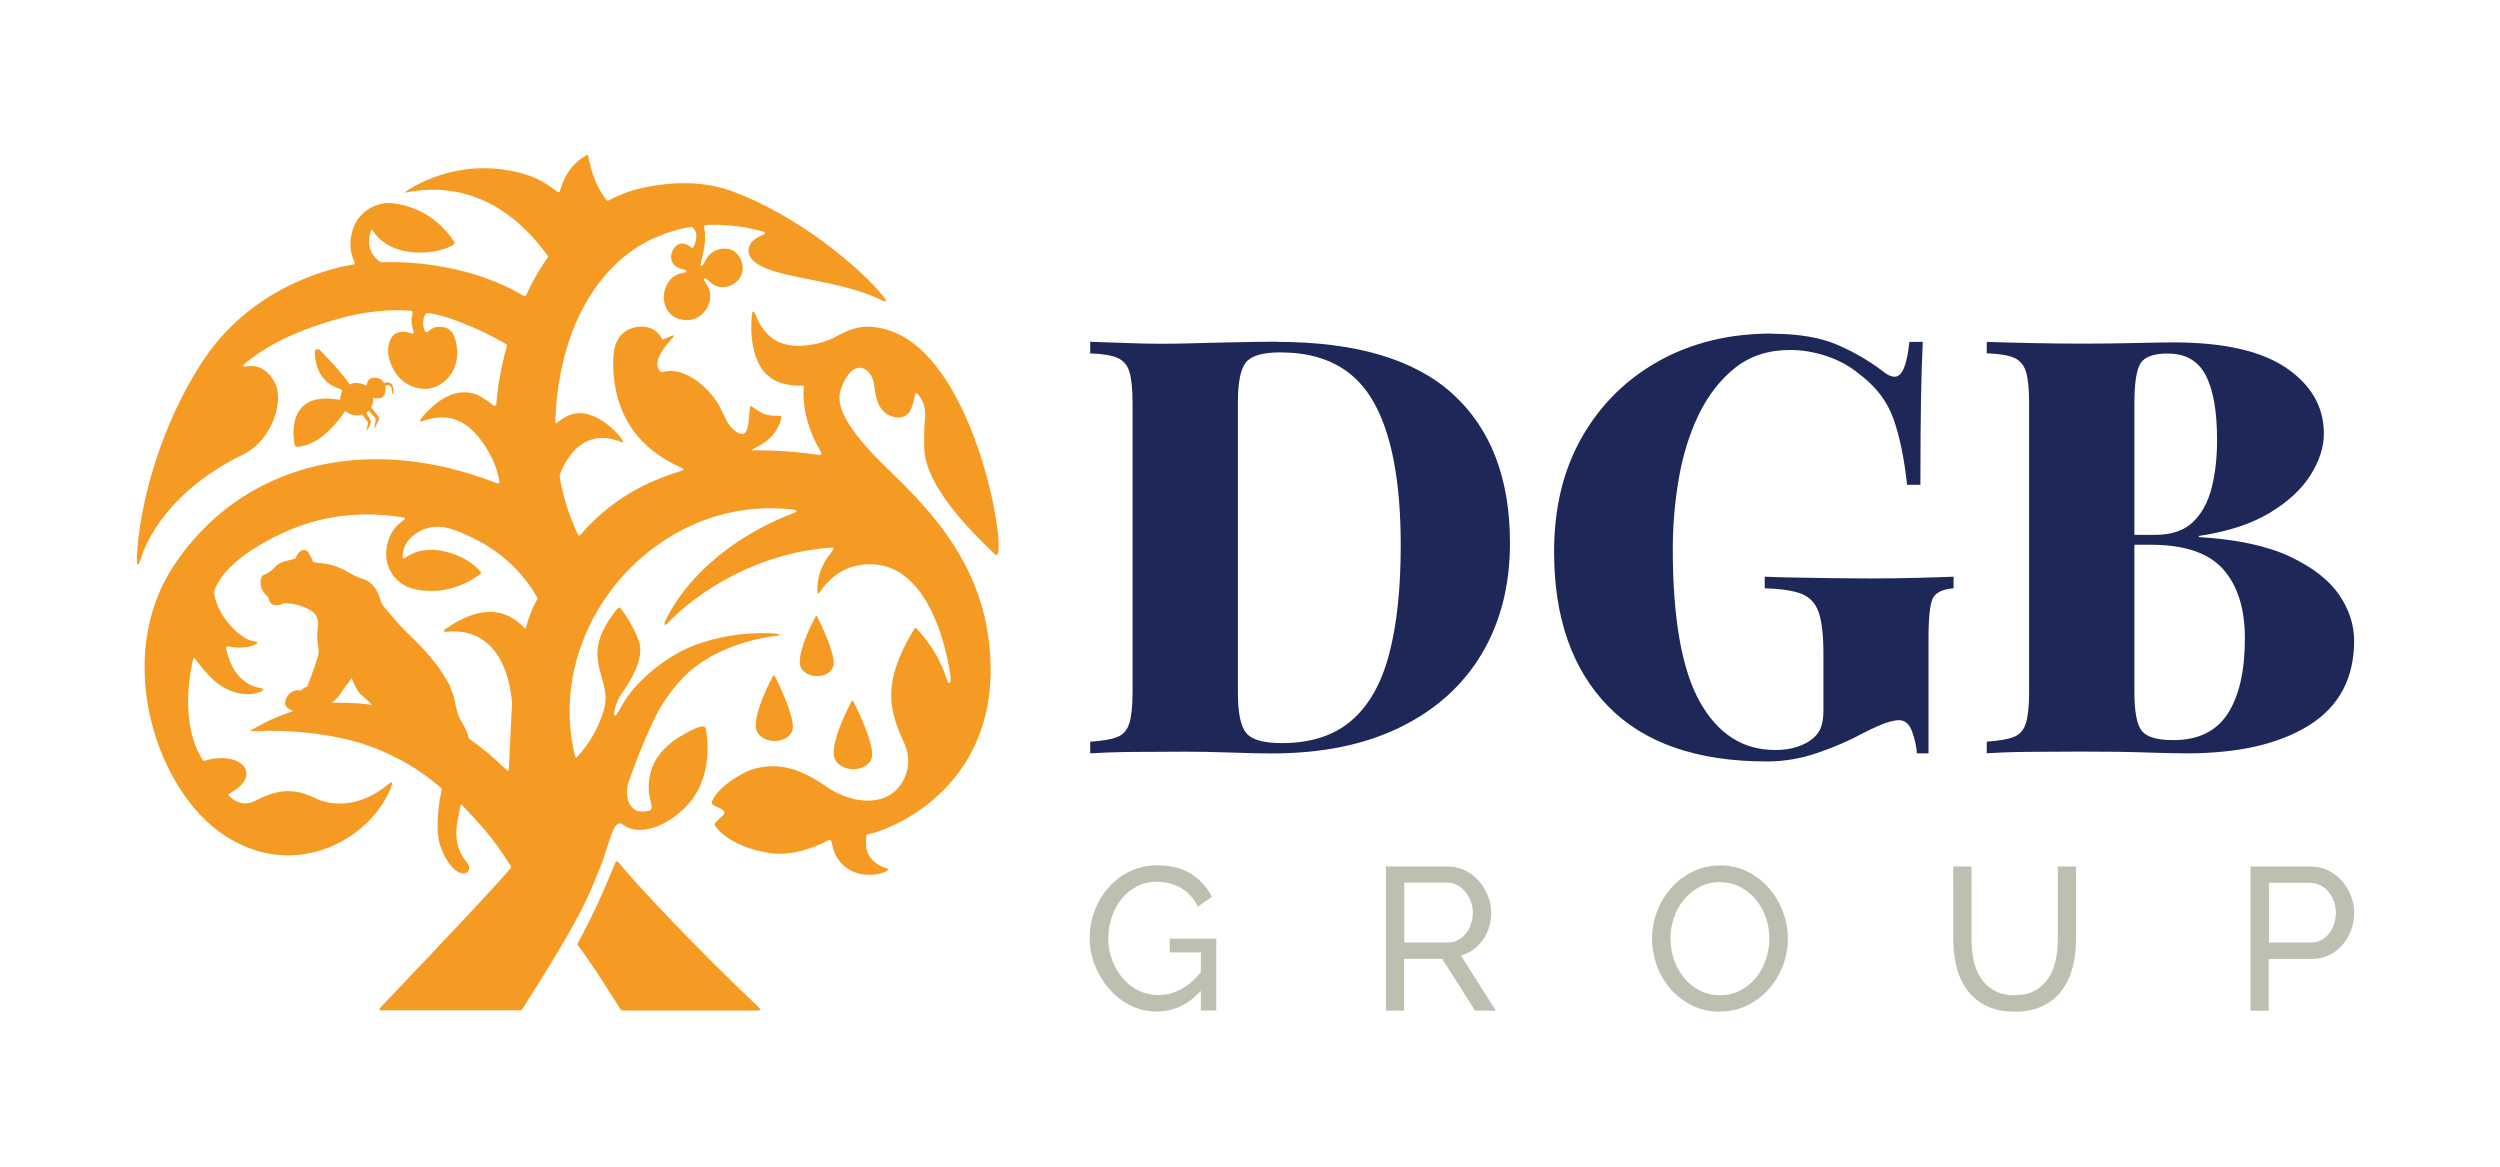<?xml version="1.0" encoding="UTF-8"?>
<svg xmlns="http://www.w3.org/2000/svg" id="Layer_1" data-name="Layer 1" viewBox="0 0 283.3 132.26">
  <defs>
    <style>
      .cls-1 {
        fill: #f59b24;
      }

      .cls-2 {
        fill: #bebfb1;
      }

      .cls-3 {
        fill: #1d2859;
      }
    </style>
  </defs>
  <g>
    <path class="cls-2" d="m136.06,112.31c-1.44,1.55-3.1,2.32-4.97,2.32-1.09,0-2.1-.24-3.02-.71s-1.73-1.1-2.4-1.88c-.67-.77-1.21-1.66-1.6-2.66-.39-1-.59-2.02-.59-3.08s.19-2.15.58-3.14c.38-.99.91-1.86,1.59-2.62s1.48-1.36,2.42-1.81c.94-.44,1.95-.67,3.04-.67,1.58,0,2.88.33,3.9.99s1.8,1.52,2.33,2.58l-1.59,1.1c-.49-.95-1.14-1.66-1.95-2.12-.81-.46-1.73-.69-2.74-.69-.83,0-1.58.18-2.25.54s-1.25.83-1.73,1.43c-.47.59-.84,1.27-1.1,2.05s-.39,1.58-.39,2.4c0,.87.15,1.7.44,2.47s.69,1.46,1.2,2.05c.51.59,1.1,1.05,1.79,1.39.69.34,1.44.51,2.25.51,1.78,0,3.38-.86,4.81-2.58v-2.25h-3.52v-1.56h5.27v8.14h-1.75v-2.21Z"></path>
    <path class="cls-2" d="m157.05,114.52v-16.33h6.99c.72,0,1.38.15,1.99.45.61.3,1.13.7,1.56,1.2.44.5.78,1.06,1.02,1.68.25.62.37,1.25.37,1.9,0,.57-.08,1.12-.24,1.64-.16.53-.39,1.01-.69,1.44-.3.43-.66.8-1.08,1.1s-.89.53-1.42.67l3.96,6.26h-2.35l-3.73-5.87h-4.32v5.87h-2.07Zm2.07-7.71h4.95c.43,0,.82-.09,1.16-.28.34-.18.64-.43.89-.75.25-.31.44-.68.57-1.09.14-.41.21-.84.21-1.29s-.08-.89-.24-1.3-.38-.77-.64-1.08c-.27-.31-.58-.56-.94-.74-.36-.18-.74-.26-1.14-.26h-4.81v6.79Z"></path>
    <path class="cls-2" d="m194.89,114.64c-1.15,0-2.2-.23-3.14-.7-.94-.47-1.75-1.09-2.43-1.86-.68-.77-1.2-1.66-1.56-2.66-.37-1-.55-2.02-.55-3.06s.2-2.13.59-3.13c.39-1,.93-1.88,1.62-2.65.69-.77,1.51-1.38,2.45-1.83s1.97-.68,3.07-.68,2.19.24,3.13.72c.94.48,1.74,1.12,2.42,1.9s1.2,1.67,1.56,2.66c.37.99.55,2,.55,3.02,0,1.09-.2,2.13-.59,3.13-.39,1-.93,1.87-1.61,2.63-.68.76-1.5,1.37-2.44,1.82-.94.45-1.97.68-3.07.68Zm-5.59-8.28c0,.83.13,1.63.4,2.4.27.77.65,1.46,1.14,2.06.49.6,1.08,1.07,1.77,1.43.69.35,1.46.53,2.3.53s1.66-.19,2.35-.56,1.28-.87,1.76-1.47c.48-.61.85-1.29,1.1-2.06s.38-1.54.38-2.32c0-.83-.13-1.63-.4-2.4-.27-.77-.65-1.46-1.15-2.05-.5-.59-1.09-1.06-1.77-1.42-.68-.35-1.44-.53-2.27-.53-.87,0-1.66.18-2.35.55-.69.37-1.28.85-1.76,1.45-.48.6-.86,1.28-1.12,2.05s-.39,1.55-.39,2.35Z"></path>
    <path class="cls-2" d="m228.29,112.77c.95,0,1.74-.18,2.37-.55s1.13-.85,1.51-1.44c.38-.59.64-1.27.79-2.02s.23-1.53.23-2.31v-8.26h2.07v8.26c0,1.1-.13,2.15-.38,3.14s-.66,1.86-1.21,2.61c-.55.75-1.27,1.35-2.15,1.78-.88.44-1.95.66-3.21.66s-2.4-.23-3.29-.69c-.89-.46-1.61-1.07-2.15-1.83-.54-.76-.94-1.63-1.17-2.62-.24-.99-.36-2-.36-3.05v-8.26h2.07v8.26c0,.81.08,1.6.24,2.36.16.76.43,1.43.81,2.01.38.58.87,1.05,1.5,1.42.62.36,1.4.54,2.33.54Z"></path>
    <path class="cls-2" d="m255.03,114.52v-16.33h6.81c.72,0,1.38.15,1.99.45.61.3,1.13.7,1.56,1.2.44.5.78,1.06,1.02,1.68s.37,1.25.37,1.9-.12,1.33-.34,1.96c-.23.63-.56,1.19-.98,1.68-.42.49-.93.88-1.52,1.17-.59.29-1.25.44-1.97.44h-4.88v5.87h-2.07Zm2.07-7.71h4.76c.43,0,.82-.09,1.16-.26.35-.18.64-.42.89-.74s.44-.68.58-1.09c.14-.41.21-.85.21-1.31s-.08-.92-.24-1.33c-.16-.41-.38-.77-.64-1.08-.27-.31-.58-.54-.94-.71-.36-.17-.74-.25-1.14-.25h-4.62v6.79Z"></path>
  </g>
  <path class="cls-1" d="m44.84,22.06l.02.04s0,0,0,0l-.02-.04Zm25.68,92.45h15.39c.31,0,.24-.2.12-.31-6.92-6.54-13.89-13.93-15.98-16.53-.08-.1-.25-.08-.3.04-.33.75-1.38,3.37-2.18,5.05-.92,1.94-1.87,3.69-2.11,4.14-.03.06-.03.13.01.19.34.45,1.57,2.15,2.49,3.59s2.15,3.35,2.4,3.75c.03.05.09.08.15.08Zm22.05-44.68c-.07-.13-.06-.13-.13,0-.34.63-1.83,3.49-1.81,5.22,0,1.02,1,1.55,1.88,1.57,1.01.03,1.88-.52,1.96-1.35.12-1.38-1.53-4.75-1.89-5.44Zm4.11,9.61c-.06-.11-.1-.1-.15,0-.41.71-2.08,3.97-2.06,5.93.01,1.16,1.14,1.76,2.14,1.79,1.14.04,2.14-.59,2.22-1.53.14-1.57-1.73-5.39-2.15-6.18Zm-8.91-2.88c-.06-.11-.1-.1-.15,0-.38.69-2,3.81-1.98,5.69.01,1.12,1.09,1.69,2.06,1.72,1.1.03,2.06-.57,2.14-1.47.13-1.5-1.67-5.17-2.07-5.94Zm-47.31-29.48c.19,0,.36-.03.53-.09.03,0,.06,0,.07.02.13.15.62.74.64.87.02.17-.22.97-.17.96s.53-.91.51-1.06-.42-.81-.54-.98c-.01-.02,0-.05.02-.06.06-.03.13-.09.21-.17.01-.01.04-.02.05,0,.13.14.76.73.79.9.03.19-.2,1.06-.13,1.05s.52-.95.51-1.14c0-.16-.7-1-.87-1.2-.02-.02-.02-.06,0-.09.13-.21.19-.44.2-.62.01-.15,0-.29,0-.35,0-.02.02-.04.04-.03.19.04.91.17,1.16-.21.18-.27.27-.72.17-1.14.12-.07.33-.15.52-.04.28.17.24.65.25.8,0,.15.13.13.14.04,0-.07.11-.84-.27-1.1-.25-.17-.61-.1-.77-.03-.15-.28-.31-.45-.7-.56-.28-.09-.71-.07-.96.13-.12.1-.2.22-.24.36l-.09.32s-.03.04-.06.03l-.3-.14c-.42-.19-1.02-.2-1.33-.07-.12.05-.17.12-.21.07-1.24-1.74-3.38-3.88-3.38-3.88-.09-.09-.13-.1-.29-.09-.23.01-.28.12-.28.3,0,.34.04.66.09.97.12.73.38,1.35.77,1.86.02.03.04.05.05.07h.01c.44.57,1.14,1.07,1.77,1.22.22.05.37.22.42.29.01.02.01.04,0,.06-.13.21-.19.47-.21.62l-.04.29s-.03.04-.05.04l-.29-.04c-.44-.07-.85-.1-1.24-.1-1.16,0-2.06.31-2.69.93h0c-1.25,1.24-1.05,3.41-.9,4.28.03.16.17.27.33.26.12,0,.24-.02.38-.04,2.27-.35,4.14-2.73,4.84-3.74l.17-.24s.04-.02.06,0c.13.1.65.45,1.28.47Zm62.91,24.6c.12-.21.24-.4.24-.4.12-.18.16-.16.31,0l.28.31c1.36,1.53,2.39,3.29,3.04,5.22l.08.24c.17.47.4.49.4-.07v-.25s-1.42-12.59-8.93-12.79c-3.11-.09-4.89,1.72-5.79,3.02-.3.43-.37.39-.38-.11-.02-2.19,1.13-3.66,1.46-4.1s.58-.74.1-.7c-9.92.73-16.64,6.54-18.44,8.49-.47.51-.55.26-.3-.28,1.36-2.85,5.29-8.47,14.25-12.03.07-.03.14-.05.21-.08.41-.18.6-.34-.04-.4l-.27-.03c-.85-.09-1.71-.13-2.58-.12-4.84.06-9.48,1.75-13.43,4.86l-.07.05c-2.03,1.61-3.78,3.54-5.21,5.73-1.36,2.09-2.37,4.35-3,6.7-.89,3.32-.99,6.82-.28,10.13,0,0,.17.79.27.8,0,0,2.08-1.91,3.13-5.38,1.05-3.47-2.5-5.47.55-10.15.76-1.16,1.01-1.37,1.01-1.37.18-.16.25-.16.36-.02,0,0,1.33,1.69,2.05,3.67s-.99,4.62-1.99,6.06c-.68.98-.96,2.45-.74,2.42.22.14.77-1.29,1.71-2.51,1.38-1.79,4.25-4.39,7.66-5.59,4.52-1.6,8.54-1.22,8.54-1.22.75.02,1.15.19.38.28,0,0-5.34.48-9.3,3.61-2.03,1.6-3.48,3.88-4.09,5-1.02,1.89-2.52,5.58-3.33,7.96-.42,1.23-.23,3.91,2.35,3.23.86-.23-.74-1.79.29-4.77.59-1.69,1.92-2.85,3.16-3.6,1.8-1.09,2.83-1.46,2.94-.95.12.55,1.09,5.64-2.39,9.03-2.13,2.08-5.1,3.27-7.01,1.87-1.13-.82-1.51,2.42-2.72,5.25-1.16,2.7-1.4,4.26-8.65,15.65,0,0-.1.14-.24.15h-15.75c-.32,0-.18-.22-.08-.34.36-.38.84-.88,1.36-1.43l1.26-1.33c2.54-2.67,10.19-10.7,12.12-13.01.06-.07.06-.16.02-.23-.29-.45-1.34-2.1-2.31-3.32-.89-1.12-2.45-2.8-3.09-3.46-.21-.22-.26-.3-.35.1v.04c-.03.13-.06.25-.08.38l-.04.21c-.13.64-.28,1.45-.29,1.88-.04,1.15,0,2.33,1.24,3.83.43.52.12,1.16-.43,1.17-1.22.04-2.52-2.25-2.81-3.78-.42-2.16.2-5.14.31-5.66.01-.05.02-.17,0-.19-.01-.03-.03-.04-.03-.04-.04-.03-.08-.06-.11-.09-1.67-1.4-3.47-2.78-6.89-4.23-5.9-2.5-13.2-2.2-14.54-2.13-.06,0-.08-.07-.03-.1.97-.59,2.47-1.38,4.4-2.05l.39-.14s-.96-.36-.93-.87.18-.73.52-1.11l.03-.03.04-.03c.34-.25.68-.35,1.04-.3.01,0,.13.01.2-.01l.06-.02.04-.04s.01-.01.03-.04h0c.12-.15.28-.22.4-.25l.05-.02c.07-.04.14-.1.22-.33.08-.21.16-.43.24-.65.35-.93.62-1.7.84-2.43.1-.33.12-.65.07-1.01-.11-.68-.2-1.49-.07-2.34.16-1.07-.25-1.76-1.29-2.18-.6-.24-1.26-.48-1.95-.52-.07,0-.14-.01-.21-.02h-.02c-.3-.04-.39-.02-.48.02-.5.29-1.01.27-1.36-.03-.15-.13-.24-.46-.27-.57-.05-.17-.17-.27-.26-.35-.05-.04-.1-.08-.14-.13-.23-.29-.4-.59-.46-.84-.15-.64.05-1.03.11-1.15.06-.11.23-.19.36-.24l.06-.03c.42-.19.73-.42.98-.71.27-.32.62-.55,1.04-.69.21-.07.42-.11.62-.16.22-.05.42-.09.62-.17.04-.02.07-.03.09-.04l.08-.05.03-.09c.09-.26.23-.46.41-.62.01,0,.02-.02.03-.03.14-.11.29-.17.45-.17.26,0,.48.17.57.42.02.07.06.13.1.2l.04.07c.09.14.2.31.25.52l.03.12.11.05s.04.01.07.02h.03c.15.04.3.06.43.07,1.08.06,2.08.34,3.03.86l.25.14c.59.33,1.14.63,1.74.81.78.23,1.36.79,1.76,1.7.08.18.14.36.2.53v.03c.12.34.21.63.43.88.25.28.49.57.73.86l.04.04c.68.8,1.32,1.56,2.07,2.25,1.2,1.12,2.21,2.22,3.09,3.37.53.69.98,1.43,1.4,2.15l.11.18c.1.16.13.33.16.45,0,.01.02.11.04.16l.02.04c.23.41.31.85.39,1.24.03.16.05.28.08.4l.06.24c.13.54.24,1.04.52,1.49.14.22.31.55.42.74.35.63.45,1.05.47,1.23,0,.06.04.11.08.14,1.38.96,2.76,2.1,4.08,3.39l.07.06c.25.23.34.24.35-.14v-.09c.09-2.01.21-4.4.29-6.02.01-.24.03-.47.04-.68l.03-.53v-.02c-.16-1.92-.79-5.4-3.23-7.12-1.12-.79-2.5-1.14-4.1-.98-.56.05-.48-.15-.13-.38,1.97-1.3,5.53-3.35,8.67-.23l.03.03c.21.21.28.33.35,0l.04-.1c.06-.16.11-.36.16-.53.36-1.2.86-2.1,1.06-2.47.04-.08.01-.17,0-.2-2.77-4.86-7.04-6.76-9.36-7.64-3.42-1.3-5.26,1.1-5.49,1.51-.4.72-.4,1.43-.4,1.43-.03.31.12.32.33.18l.07-.05c.11-.08.23-.16.33-.21,1.21-.71,2.83-.82,4.56-.31,1.65.49,2.94,1.41,3.52,2.15.09.11.13.16-.04.29-.68.51-1.41.93-2.18,1.24-.75.31-1.54.52-2.33.61-.37.04-2.27.21-3.7-.4l-.05-.02c-.15-.07-.3-.15-.45-.24-.51-.33-.9-.75-.9-.75l-.17-.2c-.13-.18-.33-.46-.5-.83-.04-.09-.09-.2-.13-.31-.33-.91-.3-2.09.1-3.16.17-.46.42-.88.74-1.25.22-.26.48-.49.75-.69l.1-.07c.25-.21.37-.3-.1-.37-3.36-.53-8.38-.7-13.78,1.89-5.81,2.79-7.05,5.23-7.53,6.46-.02.04-.01.09,0,.16.27,2.6,2.85,5.16,4.25,5.48.1.02.21.04.31.06.54.06.35.27.05.4-.39.16-.95.3-1.63.32-.53.01-1.07-.07-1.39-.14-.14-.03-.27.1-.24.24.09.43.3,1.25.71,2.05.54,1.06,1.63,2.2,3.23,2.44.35.05.33.19.16.3-.22.13-.45.22-.75.29-.65.16-2.52.29-4.39-1.19-.99-.79-1.91-1.96-2.36-2.58-.11-.15-.24-.47-.37.09-.9,3.92-.74,8.32,1.1,11.2.1.15.16.13.28.1,4.03-1.18,6.65,1.57,2.87,3.68-.02.01-.05.03-.07.04-.11.06-.25.13-.06.3.27.25,1.38,1.38,3.04.5,1.53-.81,3.76-1.73,6.55-.33,2.79,1.4,6.02.47,8.15-1.29.71-.58.99-.74.45.5-2.43,5.58-10.7,10.25-18.63,5.14-7.84-5.05-12.77-20.16-5.84-30.63,7.49-11.32,21.48-15.2,36.53-9.38.03.01.07.02.1.04.15.05.3-.08.27-.23-.06-.34-.18-.88-.38-1.51-.31-.94-1.88-4.42-4.44-5.41-1.16-.45-2.41-.4-3.76.07-.59.21-.45-.04-.23-.32.32-.41.73-.84,1.18-1.24,1.79-1.61,3.57-2.06,5.25-1.32,0,0,.8.4,1.63,1.08l.06.05c.13.11.32.02.34-.14v-.08c.2-2.17.58-4.28,1.17-6.39,0,0,.04-.14.03-.2-.02-.1-.1-.13-.1-.13,0,0-1.98-1.16-3.85-1.95-3.51-1.49-4.96-1.57-4.96-1.57,0,0-.12-.01-.18.02-.08.04-.14.13-.14.13-.49.68-.19,1.91.06,2.02s.57-.55,1.32-.6c1.07-.07,1.75.33,2.06,1.62.7,2.9-.95,4.87-2.79,5.33-.79.2-2.01.01-2.9-.59-1.51-1.01-2.35-3.21-1.82-4.68.26-.73.72-1.07,1.38-1.12.75-.06.99.25,1.3.18.27-.06-.47-1.02-.07-2.26.07-.22-.07-.29-.19-.3-.67-.07-3.83-.3-8.02.85-6,1.65-9.09,3.69-10.78,5.12-.34.29-.26.39.18.33s2.08-.34,3.23,1.9c.99,1.94-.22,6.42-3.64,8.09-9.77,4.77-11.54,11.72-11.54,11.72-.39,1.21-.51.76-.48-.06.25-6.04,2.75-15.19,7.58-22.42,5.86-8.79,15.44-10.55,16.99-10.78.1-.02.16-.13.11-.22-.3-.61-.47-1.28-.48-1.95-.02-1.22.37-2.42,1.03-3.21.08-.09.16-.18.24-.27.3-.3.6-.52.79-.64.08-.05.16-.1.24-.14h.02c.19-.11.64-.32,1.15-.44.19-.04.38-.07.57-.08h.02c1.71-.1,3.63.82,3.85.92.76.37,1.47.86,2.12,1.44.65.58,1.24,1.27,1.75,2.04.06.09.04.22-.06.28-.83.55-2.47,1.01-4.32.91-1.92-.1-3.5-.79-4.46-1.94-.09-.11-.17-.22-.25-.32l-.05-.07c-.22-.35-.24-.33-.37.06l-.02.09c-.05.2-.09.37-.11.52-.04.35-.04.66.02.96.13.65.5,1.23,1.11,1.71.09.07.2.1.32.1,1.26-.06,9.21-.26,16.04,3.81.09.06.24.01.29-.1l.02-.04c.27-.6.57-1.19.88-1.75.46-.83.96-1.65,1.5-2.42l.1-.15-.1-.14c-2.34-3.21-5.04-5.41-8.04-6.54-2.53-.95-5.24-1.14-8.06-.56-.04,0-.06-.04-.03-.07.88-.62,5.88-3.87,12.72-2.25,2.17.51,3.15,1.22,4.48,2.16l.05.03c.12.08.24.14.32-.12.72-2.37,1.79-3.25,2.88-3.93.21-.13.27-.15.31.07.44,2.07.85,3.28,2.02,4.89.1.14.18.16.29.1l.04-.02c.71-.37,1.47-.7,2.23-.97.95-.33,6.48-1.9,11.46-.14,7.64,2.7,14.98,8.91,17.5,12.13.32.41.24.57-.25.33-5.31-2.66-13.13-2.37-14.88-4.84-.3-.43-.32-.95-.13-1.38.21-.46.68-.85,1.4-1.15l.11-.05c.39-.15.32-.28-.02-.39l-.11-.03c-1.18-.33-2.39-.55-3.59-.65-.16-.01-.33-.02-.48-.03-.61-.05-1.24-.06-1.88-.04-.12,0-.23.01-.34.02h-.05c-.18.02-.24.07-.19.26v.05c.3,1.21-.06,2.67-.33,3.83-.18.78.14.57.41,0,.57-1.22,1.66-1.56,2.52-1.45.99.13,1.69.96,1.77,2.11.01.24-.02.47-.08.69-.22.71-.84,1.27-1.63,1.47-.75.19-1.45,0-1.98-.5s-1.06-.71-.38.31c.68,1.02.37,2.17-.13,2.88-.51.71-1.5,1.36-2.76,1.05-1.6-.32-2.18-1.82-1.92-3.12.18-.93.83-1.99,2.19-2.17.11-.01.3-.04.3-.15v-.04c0-.11-.15-.17-.28-.19-.71-.13-1.21-.45-1.38-.99-.19-.62.09-1.41.61-1.76.44-.3.99-.23,1.53.2l.04.03c.11.08.18.23.32-.08l.02-.05c.52-1.13.22-1.77-.12-2.1,0,0-.04-.04-.1-.06-.06-.02-.12,0-.12,0-1.77.29-2.97.77-3.25.89h-.03s-.02.02-.02.02c-.31.12-.6.24-.89.36-2.43,1.09-4.56,2.84-6.32,5.2-1.2,1.61-2.21,3.48-2.98,5.55-1.12,2.96-1.77,6.52-1.86,9.78-.02.58.05.5.34.26.32-.26.77-.54,1.2-.72,1.45-.62,3.2-.05,4.98,1.58.39.35.78.77,1.03,1.2.28.47-.02.28-.22.2-1.17-.46-2.25-.53-3.23-.23-1.92.6-3,2.44-3.59,3.93,0,0-.03.06-.03.16s.01.19.01.19c.36,2.06.91,3.84,1.66,5.6.11.26.22.5.34.75,0,0,.06.12.06.13.07.13.15.18.22.1,4.28-4.99,9.1-6.53,11.43-7.3.62-.2.2-.31.02-.39-6.13-2.76-7.56-7.52-7.67-11.41-.07-2.35.45-3.57,1.71-4.21,1.1-.55,2.48-.46,3.26.29.18.17.38.37.48.61l.02.04c.1.19.08.19.27.11h.04c.19-.09.34-.15.48-.21.49-.2.97-.43.25.33l-.02.02c-.83.99-2.08,2.49-1.17,3.53,0,0,.05.06.1.08.06.02.15,0,.15,0,3.17-.84,6.17,2.97,6.65,4.24v.03c.16.28.28.54.4.79.36.77.69,1.29,1.39,1.74,1.5.96,1.27-1.57,1.5-2.84.1-.52.88,1.05,2.92.99.4-.01.66-.01.62.21-.18.99-.88,2.34-2.56,3.22l-.2.1c-1.07.49-.33.39.09.39,1.47-.01,4.21.11,6.9.52.02,0,.04,0,.07.01.17.03.3-.16.21-.31-.65-1.05-2.25-4.04-1.97-7.56,0-.02-1.5.2-3.07-.49-2.77-1.23-3.05-5.09-2.81-7.51.05-.52.23-.49.4-.06.55,1.44,1.38,2.49,2.46,3.04,2.1,1.05,4.86.26,5.86-.14,1.5-.59,3.3-2.38,7.12-.99,8.92,3.24,12.65,22.27,12.07,25.15-.03.17-.24.24-.37.12-2.83-2.68-7.94-7.85-8.01-12.05,0-.5,0-1.35,0-1.8v-.15c0-.4.04-.79.08-1.16.09-.96.03-1.92-.62-2.76-.57-.74-.41-.22-.73.83-.17.54-.32,1.08-.88,1.4l-.05.02s-.04.02-.06.03c-.2.09-.42.14-.66.14-.6.01-1.11-.28-1.21-.34-.94-.52-1.24-1.55-1.38-2.28-.07-.36-.11-.64-.16-1.05-.23-1.9-2.3-3.36-3.7.24-.64,1.65-.07,3.57,3.26,7.25,3.33,3.68,11.67,9.85,13.31,20.64,2.49,16.3-9.88,21.82-13.1,22.66-.19.05-.38.08-.48.09-.11.02-.16.11-.17.22-.06.73-.44,2.83,2.42,3.71.58.18-2.42,1.52-4.69-.12-1.32-.95-1.5-2.22-1.61-2.64-.05-.19-.09-.37-.16-.46-.08-.1-.2-.06-.31,0,0,0-2.19,1.26-4.74,1.49-2.55.22-6.64-1.02-8.1-3.2-.21-.31,1.19-1.12,1.1-1.48-.14-.56-1.64-.64-1.42-1.19.49-1.21,1.85-2.38,4.08-3.49l.07-.03c.86-.32,1.75-.49,2.63-.5,2.36-.04,4.33,1.07,5.79,2.04l.4.27c.85.58,1.73,1.01,2.62,1.27,1.39.41,2.7.42,3.77.05.61-.21,1.15-.54,1.59-1,1.21-1.25,1.75-3.3.83-5.28-1.89-4.07-2.31-6.95.94-12.58Zm-62.07,7.39c-.09-.11-.17-.19-.26-.25-.34-.22-.52-.56-.67-.87l-.04-.07c-.03-.06-.06-.12-.1-.18-.09-.14-.15-.3-.21-.44l-.17-.44-.26.39c-.08.12-.15.21-.23.31-.19.22-.46.59-.58.8-.38.64-.89,1.09-1.1,1.25-.03.02-.01.07.02.07.51-.01,2.55-.05,4.41.24.06-.07-.8-.82-.8-.82Z"></path>
  <g>
    <path class="cls-3" d="m144.69,38.74c8.96,0,15.6,1.97,19.93,5.9,4.32,3.93,6.49,9.56,6.49,16.9,0,4.79-1.07,8.97-3.2,12.55-2.13,3.58-5.22,6.36-9.26,8.33-4.04,1.98-8.89,2.96-14.56,2.96-1.05,0-2.57-.03-4.55-.1-1.98-.07-3.71-.1-5.2-.1-2.06,0-4.08.01-6.06.03-1.98.02-3.56.08-4.74.16v-1.32c1.36-.09,2.38-.26,3.06-.53.68-.26,1.14-.79,1.38-1.58.24-.79.36-1.98.36-3.56v-32.67c0-1.62-.12-2.82-.36-3.59-.24-.77-.7-1.29-1.38-1.58-.68-.28-1.7-.45-3.06-.49v-1.32c1.19.04,2.77.1,4.74.16,1.98.07,3.95.08,5.93.03,1.58-.04,3.38-.09,5.4-.13,2.02-.04,3.71-.07,5.07-.07Zm.46,1.19c-2.02,0-3.34.37-3.95,1.12-.62.75-.92,2.26-.92,4.55v32.94c0,2.28.32,3.8.96,4.55s1.97,1.12,3.99,1.12c3.34,0,5.99-.87,7.97-2.6,1.98-1.73,3.39-4.27,4.25-7.61.86-3.34,1.28-7.4,1.28-12.19,0-7.38-1.07-12.87-3.2-16.47-2.13-3.6-5.59-5.4-10.37-5.4Z"></path>
    <path class="cls-3" d="m200.76,37.82c3.03,0,5.51.42,7.44,1.25,1.93.84,3.67,1.85,5.2,3.03.48.4.92.59,1.32.59.83,0,1.38-1.32,1.65-3.95h1.52c-.09,1.71-.15,3.82-.2,6.32-.04,2.5-.07,5.8-.07,9.88h-1.51c-.31-2.9-.81-5.37-1.52-7.41s-2.04-3.79-4.02-5.24c-1.01-.83-2.21-1.48-3.59-1.94-1.38-.46-2.76-.69-4.12-.69-2.46,0-4.53.67-6.22,2.01-1.69,1.34-3.06,3.1-4.12,5.27-1.05,2.17-1.81,4.59-2.27,7.25-.46,2.66-.69,5.33-.69,8,0,7.91,1.02,13.68,3.06,17.33,2.04,3.65,4.89,5.47,8.53,5.47.88,0,1.65-.1,2.31-.3.66-.2,1.21-.45,1.65-.76.57-.39.97-.86,1.19-1.38.22-.53.33-1.19.33-1.98v-6.52c0-2.06-.18-3.61-.53-4.64-.35-1.03-1-1.73-1.94-2.11-.94-.37-2.34-.58-4.18-.63v-1.32c.96.04,2.13.08,3.49.1,1.36.02,2.79.04,4.28.07,1.49.02,2.88.03,4.15.03,1.98,0,3.79-.02,5.43-.07,1.65-.04,3-.09,4.05-.13v1.32c-1.19.09-1.96.44-2.31,1.05-.35.62-.53,2.15-.53,4.61v13.04h-1.32c-.04-.75-.22-1.56-.53-2.44-.31-.88-.81-1.32-1.51-1.32-.31,0-.75.09-1.32.26-.57.18-1.47.57-2.7,1.19-1.62.88-3.37,1.64-5.24,2.27-1.87.64-3.77.96-5.7.96-7.95,0-13.95-2.1-18.02-6.29-4.06-4.19-6.09-10.02-6.09-17.49,0-4.96,1.05-9.29,3.16-12.98,2.11-3.69,5.02-6.56,8.73-8.63,3.71-2.06,7.96-3.1,12.75-3.1Z"></path>
    <path class="cls-3" d="m225.14,38.74c1.19.04,2.77.09,4.74.13,1.98.04,3.95.07,5.93.07,2.15,0,4.23-.02,6.22-.07s3.41-.07,4.25-.07c5.71,0,9.98.97,12.81,2.9,2.83,1.93,4.25,4.41,4.25,7.44,0,1.54-.51,3.11-1.52,4.71-1.01,1.6-2.56,3.03-4.64,4.28-2.09,1.25-4.75,2.12-8,2.6v.13c4.3.26,7.74,1,10.31,2.21,2.57,1.21,4.42,2.65,5.57,4.32,1.14,1.67,1.71,3.4,1.71,5.2,0,4.26-1.69,7.45-5.07,9.58-3.38,2.13-8.02,3.2-13.9,3.2-1.05,0-2.59-.03-4.61-.1-2.02-.07-4.44-.1-7.25-.1-2.06,0-4.08.01-6.06.03-1.98.02-3.56.08-4.74.16v-1.32c1.36-.09,2.38-.26,3.06-.53.68-.26,1.14-.79,1.38-1.58.24-.79.36-1.98.36-3.56v-32.67c0-1.62-.12-2.82-.36-3.59-.24-.77-.7-1.29-1.38-1.58-.68-.28-1.7-.45-3.06-.49v-1.32Zm20.55,1.32c-1.62,0-2.67.37-3.13,1.12-.46.75-.69,2.26-.69,4.55v32.67c0,2.28.29,3.77.86,4.45.57.68,1.76,1.02,3.56,1.02,2.81,0,4.86-1,6.16-3,1.29-2,1.94-4.84,1.94-8.53,0-3.38-.82-5.99-2.47-7.84s-4.38-2.77-8.2-2.77h-5.2v-1.12h5.67c1.89,0,3.34-.49,4.35-1.48,1.01-.99,1.71-2.31,2.11-3.95.4-1.65.59-3.41.59-5.3,0-3.25-.43-5.7-1.28-7.34-.86-1.65-2.27-2.47-4.25-2.47Z"></path>
  </g>
</svg>
